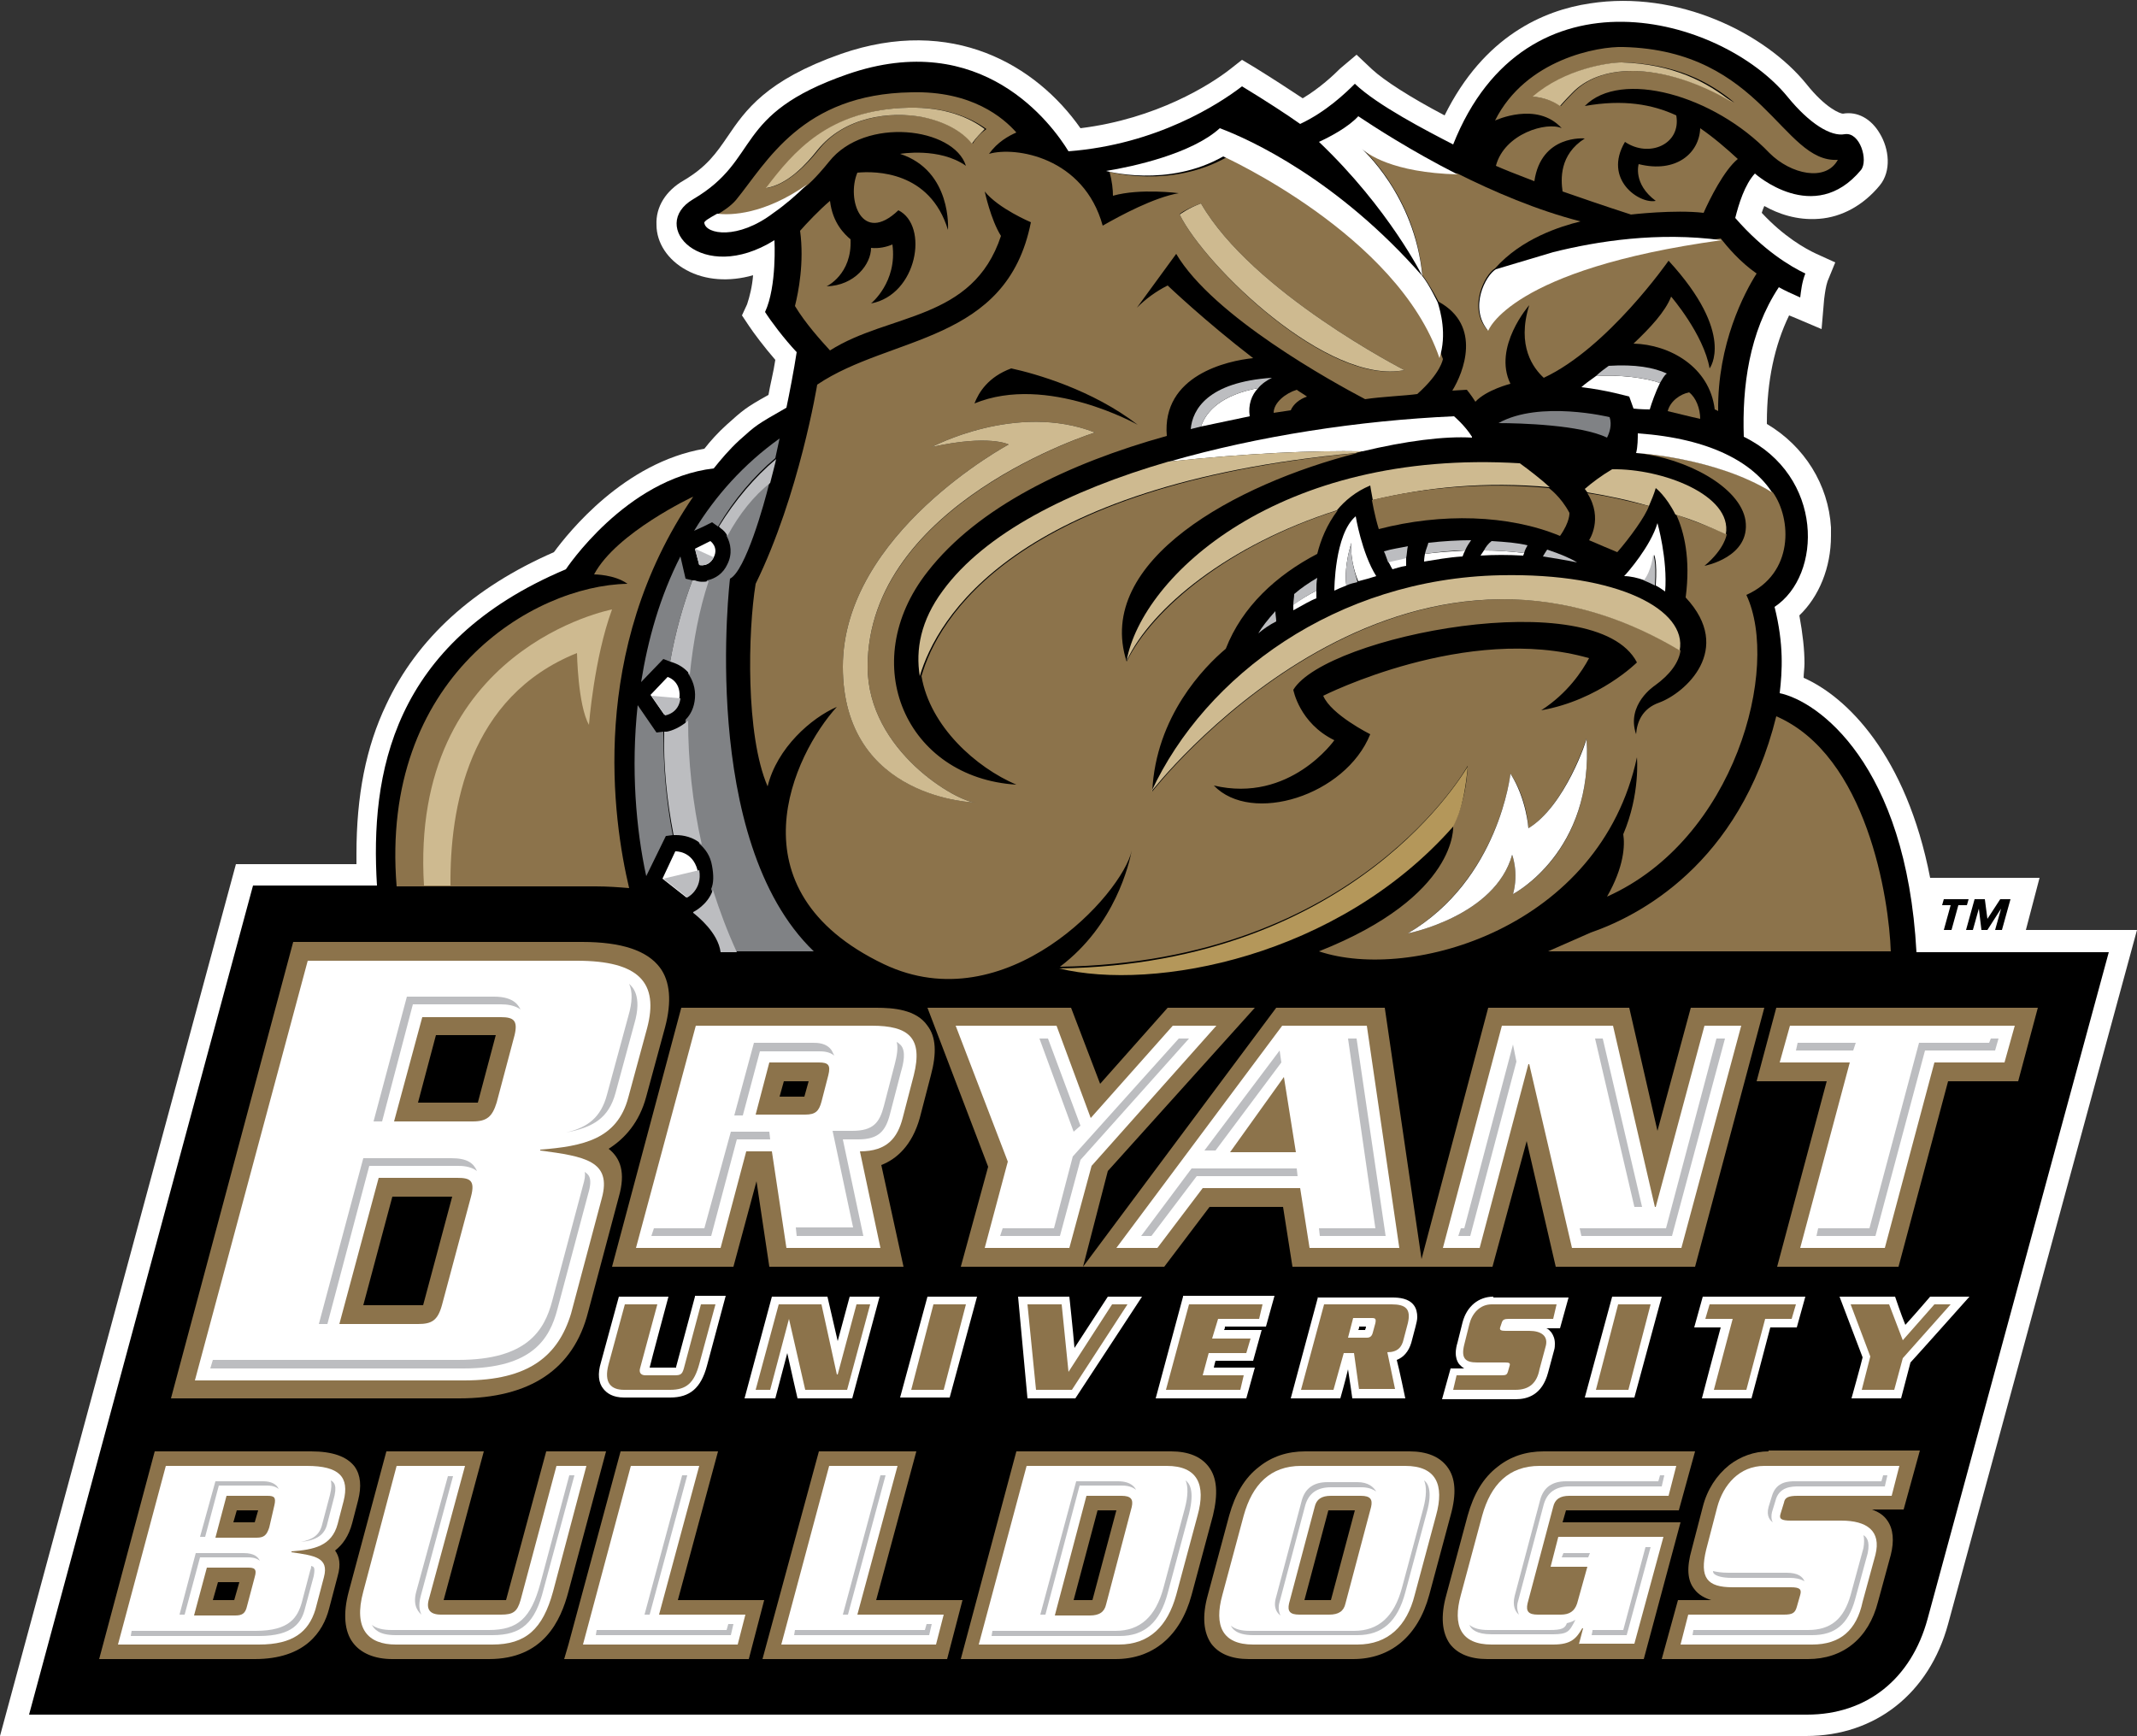 <?xml version="1.0" encoding="UTF-8"?>
<!-- Generator: Adobe Illustrator 22.0.1, SVG Export Plug-In . SVG Version: 6.00 Build 0)  -->
<svg version="1.1" id="Layer_1" xmlns="http://www.w3.org/2000/svg" xmlns:xlink="http://www.w3.org/1999/xlink" x="0px" y="0px" width="250px" height="203.1px" viewBox="0 0 250 203.1" style="enable-background:new 0 0 250 203.1;" xml:space="preserve">
<rect x="0" y="0" width="250" height="203.1" fill="#333333" stroke="none"/>
<g>
	<path style="fill:#FFFFFF;" d="M237,108.8l1.6-6.1h-12.8C223,88.3,216,81.5,211,79.3c0-0.5,0.1-1.1,0.1-1.7c0-1.6-0.2-3.4-0.6-5.6   c2.3-2.2,3.7-5.6,3.7-9.3c0-0.3,0-0.7,0-1c-0.3-5-3.1-9.5-7.5-12.1c0-0.1,0-0.1,0-0.2c0-4.8,0.9-9,2.6-12.5   c0.2,0.1,0.3,0.1,0.5,0.2l3.3,1.4l0.3-3.5c0.1-0.8,0.2-1.5,0.4-2.1l0.9-2.2l-2.2-1c-1.3-0.6-3.8-2-6.4-4.8c0.1-0.3,0.2-0.6,0.3-0.8   c1.6,0.9,3.8,1.7,6.4,1.5c2.7-0.2,5.2-1.6,7.1-3.9c1.4-1.7,1.1-4.3,0-6.1c-1-1.7-2.6-2.6-4.3-2.3l0,0c-0.3,0-2-0.6-4.3-3.5   c-4.8-5.9-15-11-25.3-9.4c-5.4,0.8-12.4,3.8-17,13.1c-4-2.1-7.1-4.1-8.5-5.4l-1.8-1.7L156.8,8c-0.8,0.8-2.4,2.3-4.4,3.5   c-1.5-1-3.5-2.3-5.6-3.6l-1.5-0.9l-1.4,1.1c-2.3,1.8-8.6,5.8-17.5,6.9c-5.2-7.4-15-13.2-28-8.7c-8.8,3.1-11.2,6.6-13.3,9.7   c-1.3,1.9-2.4,3.5-5.1,5.1c-2.1,1.2-3.3,3.1-3.2,5.2c0,2.1,1.3,4.1,3.5,5.3c2.2,1.2,5,1.4,7.8,0.6c-0.1,1.3-0.4,2.5-0.7,3.4   l-0.6,1.3l0.8,1.2c0.6,0.9,1.8,2.5,3.1,4c-0.2,1.4-0.6,2.9-0.8,4.1c-2.7,1.5-3,1.8-4.9,3.5l0,0l0,0c-1,0.9-1.9,1.9-2.6,2.8   c-9.4,1.6-15.9,9.8-17.6,12.1c-9.4,4.1-16,10.1-19.6,17.8c-2.4,5-3.5,10.7-3.5,17.5c0,0.4,0,0.8,0,1.2H27.6L0,203.1l211.3,0   c8.1,0,14.4-5,16.6-13.1l22.1-81.2H237z"/>
	<path d="M231,105.2h1.2l0.3,2.3h0l1.5-2.3h1.2l-1,3.6h-0.8l0.7-2.5h0l-1.6,2.5h-0.7l-0.3-2.5h0l-0.7,2.5h-0.8L231,105.2z    M228.2,105.9h-1l0.2-0.7h2.9l-0.2,0.7h-1l-0.8,2.9h-0.9L228.2,105.9z"/>
	<path d="M224.2,111.4c-1.2-22.1-11.6-29.4-16-30.3c0.3-2.6,0.5-5.7-0.6-10.1c5.6-3.7,5.8-15.3-3.6-19.9c-0.2-5.8,0.6-12.2,4.1-17.5   c0.7,0.4,1.6,0.8,2.5,1.2c0.1-0.8,0.2-1.8,0.6-2.8c-1.7-0.8-4.9-2.7-8.2-6.5c0.4-1.6,1.1-3.9,2.3-5.2c0,0,6.9,6.2,12.4-0.4   c0.9-1.1-0.1-4.5-1.9-4.2c-1.6,0.3-4.1-1.2-6.7-4.4c-7.7-9.4-30.6-15.8-39.1,5.6c-3.1-1.6-8.9-4.6-11.5-7.1   c-1.1,1.1-3.4,3.3-6.4,4.7c-1.4-1-4-2.7-6.8-4.4c-2.6,2-9.9,6.8-20.3,7.6c-1.9-3.1-10.1-14.5-25.9-9c-13.5,4.7-10,9.9-18,14.6   c-5.3,3.1,1,10.1,9.5,4.8c0,0,0.3,5.4-1.1,8.4c0.7,1.1,2.2,3.1,3.7,4.7c-0.3,2-0.9,5.1-1.2,6.5c-3.5,2-3.5,2-5.5,3.8   c-1.2,1.1-2.2,2.3-3,3.3c-10.3,1.2-17.3,11.8-17.3,11.8c-20.4,8.6-22.9,24-22.1,37H29.6L3.4,200.6l208,0c7,0,12.2-4.2,14.1-11.2   l21.2-78H224.2z"/>
	<path style="fill:#8C734B;" d="M169.9,45.7l1.7-0.1c0,0,0.5,0.6,1,1.4c1.3-1.4,4.1-2.1,4.1-2.1c-2.1-4.3,2.2-9.2,2.2-9.2   c-1.5,4.8,0.5,7.4,1.7,8.5c7.5-3.5,14.6-13.7,14.6-13.7c7.9,8.6,4.8,12.6,4.8,12.6c-0.7-4-4.5-8.4-4.5-8.4   c-0.7,1.8-2.5,3.7-4.4,5.5c4.2,0.1,8.9,2.7,9.5,7.7c0.2,0.1,0.3,0.1,0.4,0.2c-0.1-7.9,3.1-13.9,4.5-16.1c-2-1.4-3.4-3.1-4.2-4.1   c-24.8,3.4-27.3,10.7-27.3,10.7c-2.3-2.6-0.3-6.5,0.9-7.2c3.1-3.5,7.6-4.9,10-5.5c-5.1-1.3-10.2-3.5-14.4-5.6c0,0,0,0,0,0   c-7.4-0.2-10.4-2.3-11.2-3c0.6,0.6,6.3,5.9,7.1,14.9c0.8,1,1.9,3.1,1.9,3.1C173.4,38.1,171.2,43.6,169.9,45.7"/>
	<path style="fill:#8C734B;" d="M195.1,48.1c1.7,0.4,2.4,0.6,3.8,0.9c0-1.2-0.5-2.5-1.3-3.1C196.6,46.1,195.4,46.9,195.1,48.1"/>
	<path style="fill:#808285;" d="M188.3,48.8c0,0-8.2-2-13,0.7c2.5,0,9.6,0.2,12.7,1.7C188.3,50.6,188.6,49.7,188.3,48.8"/>
	<path style="fill:#BCBDC0;" d="M149.2,71.5c-0.9,1-1.6,1.9-2,2.6c0.6-0.5,1.3-1,2.1-1.4C149.3,72.3,149.2,71.9,149.2,71.5"/>
	<path style="fill:#FFFFFF;" d="M140.5,49.9c1.9-0.4,3.8-0.8,5.7-1.2c-0.2-1.3,0.2-2.5,1-3.3C142.9,46.2,141.1,48.1,140.5,49.9"/>
	<path style="fill:#FFFFFF;" d="M186.7,44c-0.7,0.5-1.4,1-1.7,1.3c2.8,0.3,5.6,1.1,5.6,1.1l0.5,1.4c0.8,0.1,1.9,0.1,1.9,0.1   c0.2-0.7,0.7-2.1,1.2-3.1C192.5,44.2,189.4,43.8,186.7,44"/>
	<path style="fill:#BCBDC0;" d="M188.2,42.8c-0.4,0.3-1,0.7-1.5,1.2c2.8-0.2,5.8,0.2,7.5,0.8c0.3-0.5,0.5-0.9,0.8-1.1   C193.5,43,191.3,42.6,188.2,42.8"/>
	<path style="fill:#BCBDC0;" d="M147.2,45.4c0.4-0.5,1-0.9,1.6-1.2c-7.5,0.5-9.3,3.7-9.5,6c0.4-0.1,0.8-0.2,1.2-0.3   C141.1,48.1,142.9,46.2,147.2,45.4"/>
	<path style="fill:#8C734B;" d="M152.9,46.4c-0.4-0.3-0.8-0.5-1.2-0.8c-1.3,0.4-2.7,1.5-2.7,2.7c0.7-0.1,1.3-0.2,2-0.3   C151.3,47.3,152,46.7,152.9,46.4"/>
	<path style="fill:#FFFFFF;" d="M151.3,70.7c0,0,0,0.3,0,0.7c1.1-0.6,2.1-1.2,2.7-1.4c0-0.3,0-0.6,0-0.9v0   C153,69.6,152.1,70.2,151.3,70.7"/>
	<path style="fill:#FFFFFF;" d="M173.2,65c1.6-0.1,3.2-0.1,5,0c0-0.1,0.1-0.2,0.1-0.3c-1.6-0.2-3.2-0.3-4.7-0.3   C173.6,64.4,173.4,64.7,173.2,65"/>
	<path style="fill:#FFFFFF;" d="M162.9,66.6c0.4-0.1,0.9-0.3,1.6-0.4c0-0.3,0-0.6,0-1c-0.7,0.1-1.4,0.3-2.1,0.5   C162.6,66,162.7,66.3,162.9,66.6"/>
	<path style="fill:#FFFFFF;" d="M166.6,65.7c1.3-0.2,2.8-0.5,4.5-0.6c0.1-0.3,0.2-0.5,0.3-0.7c-1.6,0.1-3.2,0.2-4.7,0.4   C166.7,64.8,166.6,65.3,166.6,65.7"/>
	<path style="fill:#BCBDC0;" d="M184.5,65.8c-0.8-0.5-2-1-3.5-1.5c-0.2,0.3-0.4,0.6-0.5,0.8C181.7,65.3,183.1,65.5,184.5,65.8"/>
	<path style="fill:#BCBDC0;" d="M154,69.1c0-0.5,0-1,0.1-1.5c-1,0.6-1.9,1.2-2.7,1.9c0,0.4-0.1,0.8-0.1,1.3   C152.1,70.2,153,69.6,154,69.1"/>
	<path style="fill:#BCBDC0;" d="M164.7,63.9c-0.9,0.2-1.8,0.3-2.8,0.6c0.2,0.4,0.3,0.8,0.5,1.3c0.7-0.2,1.4-0.3,2.1-0.5   C164.6,64.8,164.6,64.3,164.7,63.9"/>
	<path style="fill:#BCBDC0;" d="M166.7,64.8c1.5-0.2,3-0.4,4.7-0.4c0.2-0.5,0.5-0.9,0.7-1.2c-1.5,0-3.2,0.1-5,0.3   C167,63.9,166.8,64.3,166.7,64.8"/>
	<path style="fill:#BCBDC0;" d="M173.6,64.4c1.5,0,3.1,0.1,4.7,0.3c0.1-0.4,0.3-0.7,0.4-0.9c-1.2-0.3-2.6-0.4-4.2-0.5   C174.1,63.6,173.8,64,173.6,64.4"/>
	<path style="fill:#8C734B;" d="M107.6,79.1L107.6,79.1C107.6,79.1,107.6,79.1,107.6,79.1C107.6,79.1,107.6,79.1,107.6,79.1"/>
	<path style="fill:#8C734B;" d="M207.4,57.6c-6.6-4.1-15.9-4.6-15.9-4.6c5.8,0.6,12.1,4,12.7,7.9c0.6,4.3-4.8,5.3-4.8,5.3   c2.4-2,2.6-3.7,2.6-3.7c-2-0.9-4-1.6-5.9-2.3c0.9,2,1.7,5.1,1.1,9.7c5.7,6.1-0.1,11.2-3.1,12.3c-2,0.7-2.6,2.3-2.7,3.7   c-1.2-3.5,2.2-5.7,2.2-5.7c1.8-1.3,2.8-2.7,3-4.1c-33.5-20-61.8,16.5-61.8,16.5c0.4-8.8,6.1-14.6,8.6-16.7   c1.9-4.9,5.9-8.6,10.7-11.1c0.4-1.6,1.1-3.4,2.4-5.1c-12.6,4-21.6,11.4-24.7,17.7c-3.8-11.8,12.8-20.8,27-24.4   c-40.2,3.8-49.1,19.4-51,26.1c1,5.9,6.4,10.7,11.1,12.7c-12.9-0.8-18.8-14.2-10.4-24.9c5.9-7.6,16.5-12.7,28-15.9   c-0.6-7.1,7.1-8.8,10.1-9.1c-5.6-4.3-10-8.5-10-8.5c-1.4,0.7-2.6,1.6-3.6,2.6l4.6-6.3c4.3,7.3,18.3,15,22.1,17   c2-0.3,4.7-0.4,6.1-0.6c2.8-2.5,3-4.1,3-4.1c-4.9-14.4-25.3-23.6-25.3-23.6c-6.6,3.7-13.7,1.7-13.7,1.7c0.3,1.1,0.4,2.1,0.4,2.8   c3.2-0.9,7.7-0.3,7.7-0.3c-2.9,0.5-6.8,2.6-8.9,3.8c-2.2-8-10.2-9.3-13.3-8.4c1-1.4,2.3-2.1,3.2-2.5c-1.5-1.7-5.2-4.9-12.3-4.7   C93.8,11,89.7,19,86.1,23.4c-0.6,0.7-1.5,1.3-2.2,1.7c1.6,0.2,5.6,0.1,10.5-3.4c0,0,0.9-0.7,2.6-2.8c4.2-5.3,14.6-4,16,0.5   c-3.1-2.2-7.7-1.4-7.7-1.4c6.1,2,5.6,8.9,5.6,8.9c-2.1-6.9-8.5-6.9-10.6-6.7c-1.3,3.1,0.5,8.5,4.8,4.4c3.6,1.8,2.2,9.9-3.2,10.9   c0,0,3.1-2.5,2.5-6.9c-0.7,0.3-1.6,0.5-2.5,0.4c0,1.9-1.9,4.4-5.2,4.5c0,0,3-1.4,2.8-5.5c-0.7-0.6-2.1-1.9-2.4-4.5   c-1.3,1.1-2.8,2.7-3.5,3.5c0.5,3.7-0.2,7.2-0.6,8.8c1.2,2,3,4,4.1,5.2c6.9-4.4,16.7-3.4,20-13.4c-1.2-1.9-1.9-5.2-1.9-5.2   c1.6,2,5.4,3.6,5.4,3.6c-2.8,14.2-16.4,13.2-25,19c0,0-2.1,12.9-7.2,23.3c-0.9,5.5-1.2,17.7,1.4,23.7c1.1-4.5,5.1-8,8.1-9.3   c-5,5.5-12.7,21.4,5.5,30.1c14.3,6.8,27.9-8.2,29-13.3c-0.3,1.5-1.9,8.7-8.4,13.6c35-0.5,47.7-23.5,47.7-23.5   c-0.1,2.4-0.6,4.2-1,5.4c-0.4,1.1-0.7,1.6-0.7,1.6s0.7,8.2-15.7,14.7c10.7,3.6,32.9-2.7,37.2-22.7c0,0,0.4,4.3-1.6,9   c0.2,1.3,0.1,3.8-1.9,7.3c15-6.7,20.3-26.8,16.3-35.3C209.9,67.1,209.6,60.7,207.4,57.6 M140.5,23.8c6,10.4,23.8,19.5,23.8,19.5   c-8.9,1.9-23.2-12-26.3-18.2C137.9,25,139.1,24.3,140.5,23.8 M113.8,16.8c-1.3-1.5-3.3-2.6-5.8-3.1c-3.7-0.7-9.2-0.1-12.3,3.9   c-1.2,1.5-3.5,4-6,4.4c3.2-4.2,7.3-9.2,16.7-9.4c4.3-0.1,7.2,1.2,9,2.5C114.8,15.5,114.2,16.1,113.8,16.8 M118.3,43.1   c2.8,0.6,9.5,2.5,14.8,6.6c0,0-10.6-6-19.1-2.5C114.5,45.9,115.6,44.1,118.3,43.1 M98.6,78c0-15.6,19.4-26,19.4-26s-2.3-1.2-9,0.3   c0,0,9.9-5.3,19.1-1.7c0,0-26.6,8.4-26.6,27.4c0,9.9,10.6,15.9,12.7,15.9C114.3,93.9,98.6,93.6,98.6,78 M154.8,81.4   c0.9,2.2,5.5,4.5,5.5,4.5c-2.9,7.2-13.9,10.6-18.3,6c8.9,2.1,14.1-5.3,14.1-5.3c-4.1-2-4.8-5.9-4.8-5.9c3.8-6.3,35.4-12.5,40.2-3.2   c0,0-4.4,4.4-11.2,5.6c3.1-2,4.8-4.6,5.6-6.1C171.6,72.9,154.8,81.4,154.8,81.4 M177,104.6c0.7-2.5-0.1-4.6-0.1-4.6   c-2,7.2-12.2,9.2-12.2,9.2c10.7-6.4,12-18.7,12-18.7c2,3,2.1,6.4,2.1,6.4c4.3-2.6,6.8-10.5,6.8-10.5   C186.5,99.8,177,104.6,177,104.6"/>
	<path style="fill:#8C734B;" d="M189.9,5.5c-2.9-0.1-11.4,1.4-15,8.6c0,0,4.9-2.3,7.8,0.9c-1.7-0.8-6.7,0.6-7.7,4.4   c0.9,0.4,2.4,1,4.5,1.8c0.8-5.5,5.9-5,5.9-5c-3,1.9-2.8,4.8-2.6,6.2c2.3,0.8,4.9,1.7,8,2.7c0,0,5.1-0.6,8.5-0.2   c0.7-1.6,2.4-5,4-6.3c-1.3-1.2-2.8-2.5-4.4-3.6c-0.1,2.9-2.8,5.3-7.2,4.2c0,0-0.7,2.3,2,4.3c-1.9,0.4-6.2-2.5-3.6-6.9   c2.8,1.9,6.6,0.3,6-3.1c-2.8-1.3-6.2-1.9-10.7-1.1c4.2-4.3,15.1-1.3,21.6,5.5c2.5,2.5,6.6,3.4,8,0.8   C208.5,19.1,206.2,5.9,189.9,5.5 M191,8.3c-3,0-5.4,0.9-7,2.6c0,0-0.8,0.8-1.4,1.5c-1-0.7-2.2-1-3.2-1.1c3.8-3.3,9-4,10.5-4   c6.1,0.2,10,2.2,13,4.7C199,9.7,194.7,8.3,191,8.3"/>
	<path style="fill:#CEBA90;" d="M179.3,11.3c1.1,0.1,2.2,0.4,3.2,1.1c0.6-0.7,1.4-1.5,1.4-1.5c1.6-1.7,4.1-2.6,7-2.6   c3.7,0,8,1.4,11.8,3.7c-3-2.4-6.9-4.5-13-4.7C188.3,7.3,183.1,8,179.3,11.3"/>
	<path style="fill:#CEBA90;" d="M164.3,43.3c0,0-17.8-9.1-23.8-19.5c-1.4,0.5-2.5,1.3-2.5,1.3C141.1,31.3,155.4,45.1,164.3,43.3"/>
	<path style="fill:#CEBA90;" d="M101.5,78c0-19.1,26.6-27.4,26.6-27.4c-9.2-3.6-19.1,1.7-19.1,1.7c6.7-1.5,9-0.3,9-0.3   S98.6,62.4,98.6,78s15.6,15.9,15.6,15.9C112.1,93.9,101.5,87.9,101.5,78"/>
	<path style="fill:#FFFFFF;" d="M178.8,96.9c0,0-0.2-3.4-2.1-6.4c0,0-1.3,12.4-12,18.7c0,0,10.2-2,12.2-9.2c0,0,0.8,2.1,0.1,4.6   c0,0,9.5-4.9,8.6-18.2C185.7,86.4,183.1,94.3,178.8,96.9"/>
	<path style="fill:#CEBA90;" d="M106.3,12.6c-9.4,0.2-13.5,5.2-16.7,9.4c2.6-0.4,4.8-2.9,6-4.4c3.2-4,8.6-4.6,12.3-3.9   c2.5,0.5,4.6,1.6,5.8,3.1c0.5-0.7,1-1.2,1.5-1.7C113.5,13.8,110.6,12.5,106.3,12.6"/>
	<path style="fill:#B4975A;" d="M123.9,113.3C135,116,156.5,112,170,96.7c0,0,0.3-0.5,0.7-1.6c0.4-1.2,0.8-3,1-5.4   C171.6,89.7,158.9,112.8,123.9,113.3"/>
	<path style="fill:#FFFFFF;" d="M76.1,81.3l1.6,2.3c0,0,1.6-0.2,1.8-2.1c0.1-1.9-1.4-2.3-1.4-2.3L76.1,81.3z"/>
	<path style="fill:#BCBDC0;" d="M77.8,83.7l-1.6-2.3l3.4,0.3C79.4,83.5,77.8,83.7,77.8,83.7"/>
	<path style="fill:#FFFFFF;" d="M81.3,64.2l0.5,1.9c0,0,1.1,0.3,1.7-0.9c0.6-1.2-0.4-1.9-0.4-1.9L81.3,64.2z"/>
	<path style="fill:#BCBDC0;" d="M81.8,66.1l-0.5-1.9l2.2,1C82.9,66.4,81.8,66.1,81.8,66.1"/>
	<path style="fill:#808285;" d="M77.6,77.1l0.8,0.3c0.6-3.4,1.5-6.6,2.6-9.5l-0.8-0.2l-0.6-2.6c-2.4,4.7-3.8,9.7-4.6,14.7L77.6,77.1   z"/>
	<path style="fill:#808285;" d="M85.4,67.7c1.8-0.9,4-8.7,4.6-11.2c-1.9,1.5-3.6,3.6-5,6.2c0.5,0.9,0.7,2.1,0.1,3.3   c-0.5,1.1-1.4,1.7-2.4,1.9c-1.1,3.3-1.8,7-2.2,10.9c0.5,0.7,0.9,1.7,0.8,2.9c-0.1,1.1-0.5,1.9-1.1,2.5c0,4.7,0.5,9.6,1.6,14.5   c0.7,0.6,1.3,1.4,1.5,2.6c0.2,1.1,0.2,2-0.1,2.7c0.8,2.5,1.7,4.9,2.8,7.3h9.2C81.7,98.3,85.4,67.7,85.4,67.7"/>
	<path style="fill:#808285;" d="M83.3,61.1l0.7,0.5c1.9-3.2,4.2-5.9,6.7-8c0.3-1.4,0.5-2.3,0.5-2.3C87,54.3,83.7,58,81.2,62.1   l1.1-0.5L83.3,61.1z"/>
	<path style="fill:#808285;" d="M78.7,97.7c-0.8-4.2-1.1-8.2-1.1-12.1l-0.8,0.1l-2.2-3.2c-0.8,7.4-0.2,14.5,1,20l2.3-4.7L78.7,97.7z   "/>
	<path style="fill:#BCBDC0;" d="M84.1,61.6l0.2,0.2c0.3,0.2,0.6,0.5,0.8,0.9c1.4-2.6,3.1-4.7,5-6.2c0.2-0.8,0.7-2.7,0.7-2.8   C88.3,55.8,86,58.5,84.1,61.6"/>
	<path style="fill:#BCBDC0;" d="M81.1,106.7l0,0.1c0,0,0,0,0,0c0.5,0.4,2.9,2.3,3.2,4.6h1.9c-1.1-2.4-2-4.8-2.8-7.3   C82.8,105.9,81.1,106.7,81.1,106.7"/>
	<path style="fill:#BCBDC0;" d="M78,85.6l-0.3,0c-0.1,3.9,0.3,8,1.1,12.1l0.3,0c0.8,0,2,0.2,3,1.1c-1.1-4.9-1.6-9.8-1.6-14.5   C79.6,85.1,78.6,85.5,78,85.6"/>
	<path style="fill:#BCBDC0;" d="M81.3,67.9L81,67.9c-1.1,2.9-2,6.1-2.6,9.5l0.3,0.1c0.6,0.2,1.4,0.6,2,1.4c0.4-3.9,1.1-7.6,2.2-10.9   C82.3,68.1,81.8,68.1,81.3,67.9"/>
	<path style="fill:#FFFFFF;" d="M77.5,102.8l2.8,2.2c0,0,1.9-0.9,1.3-3.2c-0.6-2.3-2.6-2.2-2.6-2.2L77.5,102.8z"/>
	<path style="fill:#BCBDC0;" d="M80.4,105l-2.8-2.2l4.2-1C82.2,104.1,80.4,105,80.4,105"/>
	<path style="fill:#FFFFFF;" d="M193.9,61.2c-0.8,2.7-3.5,5.8-3.9,6.2c0.7,0,1.6,0.2,2.4,0.5c0.9-1.1,1.1-3,1.1-3s0.4,0.6,0.2,3.6   c0.4,0.2,0.8,0.5,1.1,0.7C195.1,65.4,193.9,61.2,193.9,61.2"/>
	<path style="fill:#FFFFFF;" d="M158.6,60.4c-2.5,2.1-2.5,8.7-2.5,8.7c0.4-0.2,0.9-0.4,1.4-0.6c-0.3-2.4,0.6-5,0.6-5   c-0.2,2.1,0.7,4.3,0.8,4.5c0.8-0.2,1.5-0.4,2.1-0.6C159.3,64.7,158.6,60.4,158.6,60.4"/>
	<path style="fill:#BCBDC0;" d="M158.1,63.5c0,0-0.9,2.6-0.6,5c0.4-0.2,0.9-0.3,1.3-0.4C158.8,67.8,157.9,65.6,158.1,63.5"/>
	<path style="fill:#BCBDC0;" d="M193.6,68.5c0.2-3-0.2-3.6-0.2-3.6s-0.2,1.9-1.1,3C192.8,68.1,193.2,68.3,193.6,68.5"/>
	<path style="fill:#8C734B;" d="M69.7,103.7c1.4,0,2.7,0.1,3.9,0.2c-1.9-8-4.8-27.8,7.5-45.8c0,0-9,4.2-11.6,9.1c0,0,2.4,0,3.9,1.1   c-11.1,0.2-29,11-27,35.4H69.7z"/>
	<path style="fill:#CEBA90;" d="M52.7,103.7c-0.1-9.2,2.1-22.2,14.8-27.3c0,0,0.1,6.1,1.4,8.4c0,0,0.6-7.8,2.7-13.5   c0,0-23.7,4.5-22,32.3H52.7z"/>
	<path style="fill:#8C734B;" d="M221.2,111.4c-0.2-6.3-2.8-23-13.4-27.6c-4.3,17.4-16.2,23.4-21.7,25.3l-5,2.2H221.2z"/>
	<path style="fill:#CEBA90;" d="M188.6,54.9c-1.2,0.7-2.4,1.6-3.2,2.3c0.1,0.1,0.2,0.3,0.3,0.4c2.4,0.4,4.8,0.9,7.2,1.6   c0.3-0.7,0.6-1.4,0.8-2.1c0,0,1.2,0.9,2.3,3.1c2,0.6,3.9,1.4,5.9,2.3C202.7,57.9,194.4,54.8,188.6,54.9"/>
	<path style="fill:#CEBA90;" d="M156.4,59.7c0.9-1.1,2.2-2.2,3.9-2.9c0,0,0.1,0.7,0.3,1.7c6.3-1.5,13.2-2.2,20.7-1.5   c-1.1-1-2.4-2-3.5-2.8c-28.2-1.7-44.2,13.2-46,23.1C134.7,71.1,143.8,63.7,156.4,59.7"/>
	<path style="fill:#CEBA90;" d="M175.5,67.3C156.4,67.7,141,79,134.7,92.6c0,0,28.3-36.5,61.8-16.5C197.4,71.4,189.4,67,175.5,67.3"/>
	<path style="fill:#FFFFFF;" d="M166.4,32.3c-9.9-11.3-20.2-16-23.7-17.3c-3.3,3-10.2,4.5-13.3,5c0,0,7.2,2,13.7-1.7   c0,0,20.4,9.2,25.3,23.6c0.9-2.8,0.1-5.5-0.2-6.5C168.2,35.4,167.2,33.3,166.4,32.3"/>
	<path style="fill:#FFFFFF;" d="M181.7,29.5l-6.7,2c-1.2,0.7-3.2,4.5-0.9,7.2c0,0,2.5-7.2,27.3-10.6C194,27.1,186.9,28.2,181.7,29.5   "/>
	<path style="fill:#FFFFFF;" d="M166.4,32.3c0,0-3.9-7.9-12.1-15.7c1.3-0.6,3.4-1.7,4.6-3c1.8,1.2,6.1,4,11.6,6.8   c-7.6-0.2-10.6-2.4-11.3-3.1C159.3,17.4,165.5,22.8,166.4,32.3"/>
	<path style="fill:#FFFFFF;" d="M159.4,52.8c5-1.2,9.6-1.8,12.8-1.6l0-0.1c-0.8-1.3-2.1-2.4-2.1-2.4c-11.1,0.5-22.9,2.3-33.3,5.3   C146.1,53,153.7,52.7,159.4,52.8"/>
	<path style="fill:#FFFFFF;" d="M191.6,50.7c0,0.5,0,1.6-0.2,2.3c0,0,9.3,0.5,15.9,4.6C205.1,54.2,200.2,51.3,191.6,50.7"/>
	<path style="fill:#FFFFFF;" d="M94.4,21.6c-5,3.5-8.9,3.6-10.5,3.4c-0.9,0.5-1.6,0.9-1.5,1.1c0.2,1.3,3.9,2,8.1-1.2   C91.8,24,93.2,22.8,94.4,21.6"/>
	<path style="fill:#CEBA90;" d="M136.7,54L136.7,54c-11.7,3.4-21.5,8.4-26.4,15.1c-2.6,3.5-3.2,6.9-2.7,10c2-6.7,10.9-22.4,51-26.1   c0.2-0.1,0.5-0.1,0.7-0.2C153.7,52.7,146.1,53,136.7,54"/>
	<path style="fill:#8C734B;" d="M185.7,57.7c1.9,3,0.2,5.5,0.2,5.5c1.2,0.5,2.3,1,3.3,1.4c1.4-1.6,3.3-4.2,3.7-5.4   C190.4,58.6,188,58,185.7,57.7"/>
	<path style="fill:#8C734B;" d="M160.5,58.5c0,0,0.3,1.8,0.8,3.4c7.3-1.9,15.2-1.7,21.2,0.8c1.2-1.7,1.1-2.7,1.1-2.7   c-1-1.9-2.4-2.9-2.4-2.9C173.8,56.4,166.8,57,160.5,58.5"/>
	<path style="fill:#8C734B;" d="M71.2,134.4c1.9-1.2,3.6-3.1,4.4-6.1l2.2-8.1c0.8-3,0.6-5.4-0.6-7c-1.5-2-4.5-3-9.1-3H34.3L20,163.6   h33.7c8.3,0,13.4-3.4,15.1-10.1l3.6-13.5C73.2,137.2,72.6,135.5,71.2,134.4 M52.9,140l-3.4,12.7c0,0,0,0,0,0c0,0,0,0,0,0h-7   l3.4-12.7L52.9,140C52.9,140,52.9,140,52.9,140C52.9,140,52.9,140,52.9,140 M55.9,129h-7l2.1-7.9h7c0,0,0,0,0,0L55.9,129z"/>
	<path style="fill:#8C734B;" d="M102.5,117.9H79.7l-8.1,30.3h14.2l2.7-10l1.5,10h15.7l-2.6-11.9c1.8-0.7,3.6-2.3,4.5-5.5l1.3-5   c0.7-2.6,0.6-4.5-0.4-5.8C107.2,118.1,104.5,117.9,102.5,117.9 M94.1,128.3h-2.9l0.5-1.8h2.9L94.1,128.3z"/>
	<polygon style="fill:#8C734B;" points="197.8,117.9 193.9,132.3 190.6,117.9 174.1,117.9 166.3,147.3 162,117.9 149.3,117.9    126.7,148.2 129.6,137 146.8,117.9 136.6,117.9 128.7,126.8 125.3,117.9 108.5,117.9 115.6,136.5 112.4,148.2 136.2,148.2    141.5,141.2 150.1,141.2 151.2,148.2 174.6,148.2 178.6,133.5 182,148.2 198.3,148.2 206.4,117.9  "/>
	<polygon style="fill:#8C734B;" points="207.8,117.9 205.5,126.5 213.7,126.5 207.9,148.2 222.1,148.2 227.9,126.5 236.1,126.5    238.4,117.9  "/>
	<path style="fill:#8C734B;" d="M41.5,171.6c-0.9-1.2-2.6-1.8-5.1-1.8H18.1l-6.5,24.3h18.2c5.9,0,8-3.2,8.7-5.9l1-3.8   c0.4-1.4,0.2-2.3-0.3-3c0.9-0.7,1.6-1.7,2-3.2l0.7-2.7C42.3,173.9,42.2,172.6,41.5,171.6 M29.8,178.1h-2.5l0.4-1.4h2.5L29.8,178.1z    M27.4,187.2h-2.5l0.6-2.1h2.5L27.4,187.2z"/>
	<path style="fill:#8C734B;" d="M63.9,169.8l-4.7,17.4c0,0-7.2,0-7.3,0c0,0,4.7-17.4,4.7-17.4H45.2l-4.4,16.4   c-0.7,2.6-0.5,4.7,0.5,6c0.9,1.2,2.5,1.9,4.6,1.9h11.3c6.4,0,8.4-4.5,9.3-7.9l4.4-16.4H63.9z"/>
	<polygon style="fill:#8C734B;" points="79.3,187.2 84,169.8 72.6,169.8 66.5,192.4 66,194.1 67.8,194.1 87.6,194.1 89.4,187.2  "/>
	<polygon style="fill:#8C734B;" points="102.5,187.2 107.2,169.8 95.8,169.8 89.2,194.1 110.8,194.1 112.6,187.2  "/>
	<path style="fill:#8C734B;" d="M141.4,171.6c-0.9-1.2-2.4-1.8-4.4-1.8h-18.1l-6.5,24.3h18.1c4.4,0,7.6-2.7,8.9-7.5l2.5-9.3   C142.5,174.8,142.4,172.9,141.4,171.6 M127.8,187.2h-2.2l2.8-10.5h2.2L127.8,187.2z"/>
	<path style="fill:#8C734B;" d="M169.3,171.6c-0.9-1.2-2.4-1.8-4.4-1.8h-12.2c-2.1,0-3.9,0.6-5.4,1.8c-1.7,1.3-2.8,3.2-3.5,5.7   l-2.5,9.3c-0.7,2.5-0.5,4.4,0.4,5.7c0.9,1.2,2.4,1.8,4.4,1.8h12.2c4.4,0,7.6-2.7,8.9-7.5l2.5-9.3   C170.4,174.8,170.3,172.9,169.3,171.6 M155.7,187.2h-3.1l2.8-10.5h3.1L155.7,187.2z"/>
	<path style="fill:#8C734B;" d="M180.6,169.8c-2.1,0-3.9,0.6-5.4,1.8c-1.7,1.3-2.8,3.2-3.5,5.7l-2.5,9.3c-0.7,2.5-0.5,4.4,0.4,5.7   c0.9,1.2,2.4,1.8,4.4,1.8h18.3l4.3-16h-13.8l0.4-1.4h13.2l1.9-6.9H180.6z"/>
	<path style="fill:#8C734B;" d="M206.9,169.8c-1.7,0-3.3,0.6-4.6,1.6c-1.5,1.2-2.6,2.9-3.1,4.9l-1.3,5c-0.6,2.1-0.5,3.6,0.3,4.6   c0.5,0.7,1.3,1.1,2,1.3h-3.9l-1.9,6.9h17.1c4.1,0,7.1-2.4,8.2-6.7l1.5-5.5c0.4-1.6,0.3-3-0.4-4c-0.4-0.6-1-1-1.8-1.3h3.7l1.9-6.9   H206.9z"/>
	<path style="fill:#FFFFFF;" d="M54.3,161.5H22.8l13.2-49.1h31.5c7.3,0,9.6,2.6,8.2,7.9l-2.2,8.1c-1.3,4.9-5.3,5.7-10.3,6.1l0,0.1   c5.2,0.7,8.4,1.2,7.2,5.6l-3.6,13.5C65.3,158.6,61.9,161.5,54.3,161.5 M60.2,121.1c0.4-1.7-0.1-2.1-1.6-2.1h-9.2l-3.3,12.2h9.2   c1.7,0,2.3-0.6,2.8-2.2L60.2,121.1z M55.1,140c0.5-1.9-0.1-2.2-1.6-2.2h-9.2l-4.6,17.1h9.2c1.6,0,2.3-0.4,2.8-2.2L55.1,140z"/>
	<path style="fill:#FFFFFF;" d="M92,146l-1.7-11.3h-3l-3,11.3h-9.9l7-26h20.6c4.3,0,6,1.4,4.9,5.8l-1.3,5c-0.6,2.3-1.8,3.9-5,3.9   l2.4,11.3H92z M96.9,125.8c0.3-1.2,0-1.5-1.1-1.5h-5.8l-1.6,6.1h5.8c1.2,0,1.6-0.4,1.9-1.5L96.9,125.8z"/>
	<polygon style="fill:#FFFFFF;" points="127.7,136.4 125.1,146 115.2,146 117.9,135.9 111.8,120 123.6,120 127.6,130.8 137.2,120    142.3,120  "/>
	<path style="fill:#FFFFFF;" d="M153.2,146l-1.1-7h-11.4l-5.3,7h-4.8l19.4-26h9.9l3.8,26H153.2z M150.2,126l-6.3,8.8h7.7L150.2,126z   "/>
	<polygon style="fill:#FFFFFF;" points="183.9,146 178.9,124.5 178.8,124.5 173.1,146 168.8,146 175.7,120 188.7,120 193.6,141.2    193.7,141.2 199.4,120 203.7,120 196.7,146  "/>
	<polygon style="fill:#FFFFFF;" points="226.3,124.3 220.5,146 210.6,146 216.4,124.3 208.2,124.3 209.4,120 235.7,120 234.5,124.3     "/>
	<path style="fill:#BCBDC0;" d="M37.3,154.9h1l4.9-18.5h10.3c0.5,0,1.5,0,2.3,0.6c-0.4-0.9-1.1-1.5-3-1.5H42.5L37.3,154.9z"/>
	<path style="fill:#BCBDC0;" d="M73.6,115.1c0.4,0.9,0.4,2.1-0.1,3.8l-2.5,9.2c-0.7,2.6-2.2,3.8-4.8,4.4c3.2-0.6,5-1.7,5.8-4.6   l2.2-8.1C75.2,116.4,73.9,115.4,73.6,115.1"/>
	<path style="fill:#BCBDC0;" d="M57.8,116.6H47.6l-3.9,14.6h1l3.6-13.7h10.3c0.7,0,1.6,0.1,2.3,0.6   C60.7,117.8,60.3,116.6,57.8,116.6"/>
	<path style="fill:#BCBDC0;" d="M68.4,137.1c0.1,0.4,0,0.9-0.2,1.6l-3.6,13.5c-0.9,3.4-2.9,6.9-11,6.9H24.9l-0.3,1h29.6   c8.1,0,10.1-3.5,11-6.9l3.6-13.5C69.4,137.7,68.8,137.4,68.4,137.1"/>
	<path style="fill:#BCBDC0;" d="M95.1,122h-6.9l-2.3,8.5h1l2-7.5h6.9c0.4,0,1.2,0,1.8,0.5c-0.1-0.2-0.2-0.4-0.3-0.6   C96.7,122,95.6,122,95.1,122"/>
	<polygon style="fill:#BCBDC0;" points="90,132.4 85.5,132.4 82.4,143.7 76.5,143.7 76.2,144.6 83.2,144.6 86.2,133.3 90.1,133.3     "/>
	<path style="fill:#BCBDC0;" d="M105.4,122.3c-0.1-0.1-0.3-0.3-0.5-0.4c0.2,0.7,0,1.7-0.2,2.5l-1.3,5c-0.5,1.9-1.2,2.9-3.7,2.9h-2.3   l2.4,11.3h-6.7l0.1,1h7.8l-2.4-11.3h1.8c2.4,0,3.2-1,3.7-2.9l1.3-5C105.7,124.4,106,123,105.4,122.3"/>
	<polygon style="fill:#BCBDC0;" points="122.6,121.5 121.6,121.5 125.6,132.4 126.4,131.7  "/>
	<polygon style="fill:#BCBDC0;" points="137.9,121.5 125.5,135.3 123.3,143.7 117.3,143.7 117,144.6 124,144.6 126.4,135.7    139.1,121.5  "/>
	<polygon style="fill:#BCBDC0;" points="149.9,124.3 149.7,122.9 140.9,134.6 142.2,134.6  "/>
	<polygon style="fill:#BCBDC0;" points="158.7,121.5 157.7,121.5 160.9,143.7 154.3,143.7 154.4,144.6 162.1,144.6  "/>
	<polygon style="fill:#BCBDC0;" points="151.7,136.7 139.4,136.7 133.5,144.6 134.7,144.6 140,137.6 151.8,137.6  "/>
	<polygon style="fill:#BCBDC0;" points="191.2,141.2 192.1,141.2 187.5,121.5 186.6,121.5  "/>
	<polygon style="fill:#BCBDC0;" points="200.8,121.5 194.9,143.7 184.8,143.7 185,144.6 195.6,144.6 201.8,121.5  "/>
	<polygon style="fill:#BCBDC0;" points="177,122.2 171.3,143.7 170.9,143.7 170.6,144.6 172,144.6 177.4,124.2  "/>
	<polygon style="fill:#BCBDC0;" points="232.9,121.5 232.7,122 224.5,122 218.7,143.7 212.7,143.7 212.5,144.6 219.4,144.6    225.2,122.9 233.4,122.9 233.8,121.5  "/>
	<polygon style="fill:#BCBDC0;" points="216.8,122.9 217.1,122 210.3,122 210.1,122.9  "/>
	<path style="fill:#FFFFFF;" d="M30.3,192.4H13.8l5.6-20.9h16.5c3.8,0,5,1.3,4.3,4.1l-0.7,2.7c-0.7,2.6-2.8,3-5.4,3.2l0,0.1   c2.7,0.4,4.4,0.6,3.8,2.9l-1,3.8C36.1,190.9,34.3,192.4,30.3,192.4 M32.1,176.1c0.2-0.9,0-1.1-0.8-1.1h-4.8l-1.3,4.9h4.8   c0.9,0,1.2-0.3,1.5-1.2L32.1,176.1z M29.8,184.5c0.3-1-0.1-1.1-0.8-1.1h-4.8l-1.5,5.6h4.8c0.8,0,1.2-0.2,1.4-1.1L29.8,184.5z"/>
	<path style="fill:#FFFFFF;" d="M57.6,192.4H46.3c-3.2,0-5-1.8-3.8-6.2l3.9-14.7h8L50.2,187c-0.4,1.3,0.1,1.9,1.4,1.9h7   c1.4,0,1.9-0.3,2.3-1.7l4.2-15.7h3.5l-3.9,14.7C63.5,190.6,61.5,192.4,57.6,192.4"/>
	<polygon style="fill:#FFFFFF;" points="68.2,192.4 73.8,171.5 81.8,171.5 77.1,188.9 87.2,188.9 86.3,192.4  "/>
	<polygon style="fill:#FFFFFF;" points="91.4,192.4 97,171.5 105,171.5 100.3,188.9 110.4,188.9 109.5,192.4  "/>
	<path style="fill:#FFFFFF;" d="M130.9,192.4h-16.4l5.6-20.9h16.4c3.6,0,4.6,2.2,3.6,5.8l-2.5,9.3   C136.6,190.2,134.5,192.4,130.9,192.4 M132.4,176.3c0.2-0.9-0.1-1.3-1.2-1.3h-4.1l-3.7,14h4.1c1.1,0,1.7-0.4,1.9-1.3L132.4,176.3z"/>
	<path style="fill:#FFFFFF;" d="M158.8,192.4h-12.2c-3.6,0-4.6-2.2-3.6-5.8l2.5-9.3c1-3.6,3.1-5.8,6.7-5.8h12.2   c3.6,0,4.6,2.2,3.6,5.8l-2.5,9.3C164.6,190.2,162.4,192.4,158.8,192.4 M160.4,176.3c0.2-0.9-0.1-1.3-1.2-1.3h-3.5   c-1.1,0-1.7,0.4-1.9,1.3l-3,11.3c-0.2,0.9,0.1,1.3,1.2,1.3h3.5c1.1,0,1.7-0.4,1.9-1.3L160.4,176.3z"/>
	<path style="fill:#FFFFFF;" d="M184.7,192.4l0.5-1.9h-0.1c-0.7,1.2-1.3,1.9-3.4,1.9h-7.2c-3.6,0-4.6-2.2-3.6-5.8l2.5-9.3   c1-3.6,3.1-5.8,6.7-5.8h16l-0.9,3.5h-11.6c-1.1,0-1.7,0.4-1.9,1.3l-3,11.3c-0.2,0.9,0.1,1.3,1.2,1.3h2.7c1,0,1.6-0.4,1.9-1.3   l1.2-4.3h-4.3l0.9-3.5h12.3l-3.4,12.5H184.7z"/>
	<path style="fill:#FFFFFF;" d="M212,192.4h-15.4l0.9-3.5h11.2c1,0,1.3-0.2,1.5-0.9l0.4-1.4c0.2-0.7-0.1-0.9-1.1-0.9h-6.8   c-3,0-3.9-1.1-3.1-4.4l1.3-5c0.7-2.6,2.6-4.8,5.5-4.8h15.8l-0.9,3.5h-11c-1.1,0-1.5,0.2-1.6,0.8l-0.4,1.3c-0.2,0.6,0.1,0.8,1.2,0.8   h5.9c3,0,4.7,1.2,4,4l-1.5,5.5C217.2,190.7,215.3,192.4,212,192.4"/>
	<polygon style="fill:#BCBDC0;" points="185.8,182.2 186,181.7 182.9,181.7 182.7,182.2  "/>
	<polygon style="fill:#BCBDC0;" points="192.5,181 189.9,190.7 186.3,190.7 186.3,190.8 186.2,191.3 190.3,191.3 193.1,181  "/>
	<path style="fill:#BCBDC0;" d="M30.8,173.3h-5.6l-1.8,6.5H24l1.6-6h5.6c0.3,0,0.9,0,1.4,0.4C32.4,173.7,31.8,173.3,30.8,173.3"/>
	<path style="fill:#BCBDC0;" d="M38.7,173.2c0.1,0.4,0.1,0.9-0.1,1.7l-0.9,3.4c-0.3,1.3-1.1,1.8-2.5,2.1c1.8-0.2,2.8-0.8,3.1-2.2   l0.7-2.7C39.5,173.8,39.1,173.4,38.7,173.2"/>
	<path style="fill:#BCBDC0;" d="M21,188.9h0.6l1.8-6.7H29c0.3,0,0.9,0,1.4,0.4c-0.2-0.4-0.6-0.9-1.9-0.9h-5.6L21,188.9z"/>
	<path style="fill:#BCBDC0;" d="M36.4,183.2c0,0.1,0,0.3-0.1,0.5l-1,3.8c-0.5,1.7-1.4,3.3-5.4,3.3H15.4l-0.1,0.6h15   c4,0,5-1.6,5.4-3.3l1-3.7C36.9,183.3,36.7,183.3,36.4,183.2"/>
	<path style="fill:#BCBDC0;" d="M48.7,186.2c-0.5,1.8,0.4,2.5,0.6,2.7c-0.3-0.6-0.3-1.3-0.1-2.1l3.8-14.1h-0.6L48.7,186.2z"/>
	<path style="fill:#BCBDC0;" d="M66.6,172.6l-3.4,12.7c-1.1,4-2.6,5.4-6,5.4H45.8c-1,0-1.8-0.2-2.3-0.6c0.3,0.5,0.8,1.2,2.8,1.2   h11.3c3.4,0,5-1.4,6-5.4l3.6-13.3H66.6z"/>
	<polygon style="fill:#BCBDC0;" points="75.4,188.9 76,188.9 80.4,172.6 79.8,172.6  "/>
	<polygon style="fill:#BCBDC0;" points="85.2,190 85,190.7 69.8,190.7 69.7,191.3 85.5,191.3 85.8,190  "/>
	<polygon style="fill:#BCBDC0;" points="98.6,188.9 99.2,188.9 103.6,172.6 103,172.6  "/>
	<polygon style="fill:#BCBDC0;" points="108.4,190 108.2,190.7 93,190.7 92.9,191.3 108.7,191.3 109,190  "/>
	<path style="fill:#BCBDC0;" d="M130.8,173.3h-4.9l-4.2,15.6h0.6l4-15.1h4.9c0.3,0,1.1,0,1.7,0.5   C132.8,174.1,132.4,173.3,130.8,173.3"/>
	<path style="fill:#BCBDC0;" d="M138.7,173.2c0.3,0.7,0.3,1.8-0.1,3.3l-2.5,9.3c-0.9,3.3-2.7,5-5.6,5h-14.4l-0.1,0.6h15   c2.9,0,4.7-1.6,5.6-5l2.5-9.3C139.8,174.3,139.1,173.5,138.7,173.2"/>
	<path style="fill:#BCBDC0;" d="M149.8,189c-0.2-0.4-0.3-1-0.1-1.6l3-11.3c0.4-1.4,1.4-2.1,3-2.1h3.5c0.3,0,1.1,0,1.8,0.5   c-0.3-0.5-0.9-1.1-2.2-1.1h-3.5c-1.6,0-2.6,0.7-3,2.1l-3,11.3C148.9,188.1,149.4,188.7,149.8,189"/>
	<path style="fill:#BCBDC0;" d="M166.6,173.2c0.3,0.7,0.3,1.8-0.1,3.3l-2.5,9.3c-0.9,3.3-2.7,5-5.6,5h-12.2c-1,0-1.7-0.2-2.2-0.6   c0.1,0.2,0.5,1.1,2.6,1.1h12.2c2.9,0,4.7-1.6,5.6-5l2.5-9.3C167.7,174.2,166.9,173.4,166.6,173.2"/>
	<path style="fill:#BCBDC0;" d="M181.3,190.7h-7.2c-1,0-1.7-0.2-2.2-0.6c0.2,0.5,0.8,1.1,2.6,1.1h7.2c1.7,0,1.9-0.4,2.4-1.3l0.2-0.4   c-0.3,0.2-0.6,0.3-1,0.4C183.1,190.5,182.7,190.7,181.3,190.7"/>
	<path style="fill:#BCBDC0;" d="M194.2,172.6l-0.2,0.7h-10.8c-1.6,0-2.6,0.7-3,2.1l-3,11.3c-0.3,1.2,0.1,1.9,0.5,2.2   c-0.2-0.4-0.3-1-0.1-1.6l3-11.3c0.4-1.4,1.4-2.1,3-2.1h10.8l0.3-1.3H194.2z"/>
	<path style="fill:#BCBDC0;" d="M200.4,183.8c0,0.2,0.1,0.3,0.1,0.3c0.3,0.3,1,0.5,2.1,0.5h6.8c0.6,0,1.2,0.1,1.7,0.4   c-0.2-0.5-0.7-1-2.1-1h-6.8C201.4,184,200.8,183.9,200.4,183.8"/>
	<path style="fill:#BCBDC0;" d="M218,179.6c0.1,0.4,0.1,0.9,0,1.5l-1.5,5.5c-0.8,2.8-2.3,4.1-5,4.1h-13.4l-0.1,0.6h14   c2.7,0,4.2-1.3,5-4.1c0,0,1.5-5.5,1.5-5.5C218.8,180.2,218.3,179.8,218,179.6"/>
	<path style="fill:#BCBDC0;" d="M220.3,172.6l-0.2,0.7H210c-0.7,0-2.2,0-2.7,1.7c0,0-0.4,1.3-0.4,1.3c-0.3,1.1,0.2,1.6,0.5,1.8   c-0.2-0.3-0.2-0.8-0.1-1.2l0.4-1.3c0.4-1.7,2-1.7,2.7-1.7h10.1l0.3-1.3H220.3z"/>
	<path style="fill:#FFFFFF;" d="M81.3,151.7l-2.2,8.2c0,0,0,0,0,0.1c-0.1,0-0.1,0-0.1,0h-3c0.1-0.5,2.2-8.3,2.2-8.3h-5.8l-2.1,7.7   c-0.4,1.3-0.3,2.4,0.3,3.1c0.4,0.5,1.1,1,2.4,1h5.4c2.3,0,3.6-1.1,4.3-3.7l2.2-8.2H81.3z"/>
	<path style="fill:#8C734B;" d="M78.4,162.6H73c-1.5,0-2.4-0.8-1.8-3l1.9-7h3.8l-2,7.4c-0.2,0.6,0.1,0.9,0.6,0.9h3.4   c0.7,0,0.9-0.1,1.1-0.8l2-7.5h1.7l-1.9,7C81.2,161.8,80.3,162.6,78.4,162.6"/>
	<path style="fill:#FFFFFF;" d="M99.4,151.7c0,0-0.8,3-1.4,5.2c-0.5-2.2-1.2-5.2-1.2-5.2h-6.5l-3.2,11.9h3.6c0,0,0.8-3,1.4-5.3   c0.5,2.3,1.2,5.3,1.2,5.3h6.4l3.2-11.9H99.4z"/>
	<polygon style="fill:#8C734B;" points="94.2,162.6 92.3,154.3 92.3,154.3 90.1,162.6 88.4,162.6 91.1,152.6 96.1,152.6 97.9,160.8    98,160.8 100.2,152.6 101.8,152.6 99.1,162.6  "/>
	<polygon style="fill:#FFFFFF;" points="108.5,151.7 105.3,163.5 111.1,163.5 114.3,151.7  "/>
	<polygon style="fill:#8C734B;" points="106.6,162.6 109.2,152.6 113,152.6 110.4,162.6  "/>
	<path style="fill:#FFFFFF;" d="M129.6,151.7c0,0-2.4,3.7-3.9,6c-0.2-2.3-0.6-6-0.6-6h-6l1.1,11.9h5.6l7.8-11.9H129.6z"/>
	<polygon style="fill:#8C734B;" points="125.4,162.6 121.2,162.6 120.2,152.6 124.2,152.6 125,160.5 130.1,152.6 131.9,152.6  "/>
	<path style="fill:#FFFFFF;" d="M138.4,151.7l-3.2,11.9h10.6l1-3.6h-4.8c0.1-0.4,0.1-0.5,0.2-0.8h4.4l1-3.6h-4.4   c0.1-0.2,0.1-0.2,0.1-0.4h4.8l1-3.6H138.4z"/>
	<polygon style="fill:#8C734B;" points="136.4,162.6 139.1,152.6 147.7,152.6 147.3,154.3 142.5,154.3 141.8,156.6 146.3,156.6    145.8,158.3 141.4,158.3 140.7,160.9 145.5,160.9 145.1,162.6  "/>
	<path style="fill:#FFFFFF;" d="M154.2,151.7l-3.2,11.9h5.8c0,0,0.6-2.1,0.9-3.4c0.2,1.2,0.5,3.4,0.5,3.4h6.2c0,0-0.7-3.4-1-4.5   c0.8-0.3,1.4-1,1.7-2l0.5-1.9c0.1-0.4,0.2-0.8,0.2-1.1c0-0.5-0.1-1-0.4-1.4c-0.6-0.8-1.7-0.9-2.5-0.9H154.2z M159.8,155.2   c0,0.2-0.1,0.3-0.1,0.4h-0.8c0.1-0.2,0.1-0.2,0.1-0.4H159.8z"/>
	<path style="fill:#8C734B;" d="M159,162.6l-0.6-4.3h-1.2l-1.2,4.3h-3.8l2.7-10h7.9c1.6,0,2.3,0.5,1.9,2.2l-0.5,1.9   c-0.2,0.9-0.7,1.5-1.9,1.5l0.9,4.3H159z M160.9,154.8c0.1-0.5,0-0.6-0.4-0.6h-2.2l-0.6,2.3h2.2c0.4,0,0.6-0.2,0.7-0.6L160.9,154.8z   "/>
	<path style="fill:#FFFFFF;" d="M174.7,151.7c-1.7,0-3.1,1.1-3.6,3l-0.6,2.4c-0.1,0.3-0.2,0.8-0.2,1.2c0,0.4,0.1,0.9,0.4,1.3   c0.2,0.2,0.4,0.4,0.6,0.5h-1.6l-1,3.6h8.6c1.4,0,3.1-0.5,3.8-3.1l0.7-2.6c0.1-0.3,0.1-0.6,0.1-0.8c0-0.6-0.2-1-0.4-1.3   c-0.2-0.2-0.3-0.4-0.6-0.5h1.6l1-3.6H174.7z"/>
	<path style="fill:#8C734B;" d="M177.3,162.6H170l0.4-1.7h5.3c0.5,0,0.6-0.1,0.7-0.4l0.2-0.7c0.1-0.3,0-0.4-0.5-0.4h-3.3   c-1.4,0-1.9-0.5-1.5-2.1l0.6-2.4c0.3-1.2,1.2-2.3,2.6-2.3h7.6l-0.4,1.7h-5.2c-0.5,0-0.7,0.1-0.8,0.4l-0.2,0.6   c-0.1,0.3,0.1,0.4,0.6,0.4h2.8c1.4,0,2.3,0.6,1.9,1.9l-0.7,2.6C179.8,161.8,178.9,162.6,177.3,162.6"/>
	<polygon style="fill:#FFFFFF;" points="188.6,151.7 185.4,163.5 191.2,163.5 194.4,151.7  "/>
	<polygon style="fill:#8C734B;" points="186.7,162.6 189.3,152.6 193.1,152.6 190.5,162.6  "/>
	<path style="fill:#FFFFFF;" d="M199.2,151.7l-1,3.6h3.1c-0.5,1.8-2.2,8.3-2.2,8.3h5.8c0,0,1.9-7.1,2.2-8.3h3.1l1-3.6H199.2z"/>
	<polygon style="fill:#8C734B;" points="206.5,154.3 204.3,162.6 200.5,162.6 202.7,154.3 199.5,154.3 200,152.6 210.1,152.6    209.6,154.3  "/>
	<path style="fill:#FFFFFF;" d="M225.8,151.7c0,0-1.8,2.1-2.9,3.3c-0.5-1.2-1.2-3.3-1.2-3.3h-6.5c0,0,2.5,6.6,2.7,7.1   c-0.1,0.5-1.3,4.8-1.3,4.8h5.8c0,0,1-3.8,1.1-4.2c0.3-0.3,6.9-7.7,6.9-7.7H225.8z"/>
	<polygon style="fill:#8C734B;" points="226.3,152.6 222.6,156.8 221,152.6 216.5,152.6 218.8,158.7 217.8,162.6 221.6,162.6    222.6,158.9 228.2,152.6  "/>
</g>
<script xmlns=""/></svg>